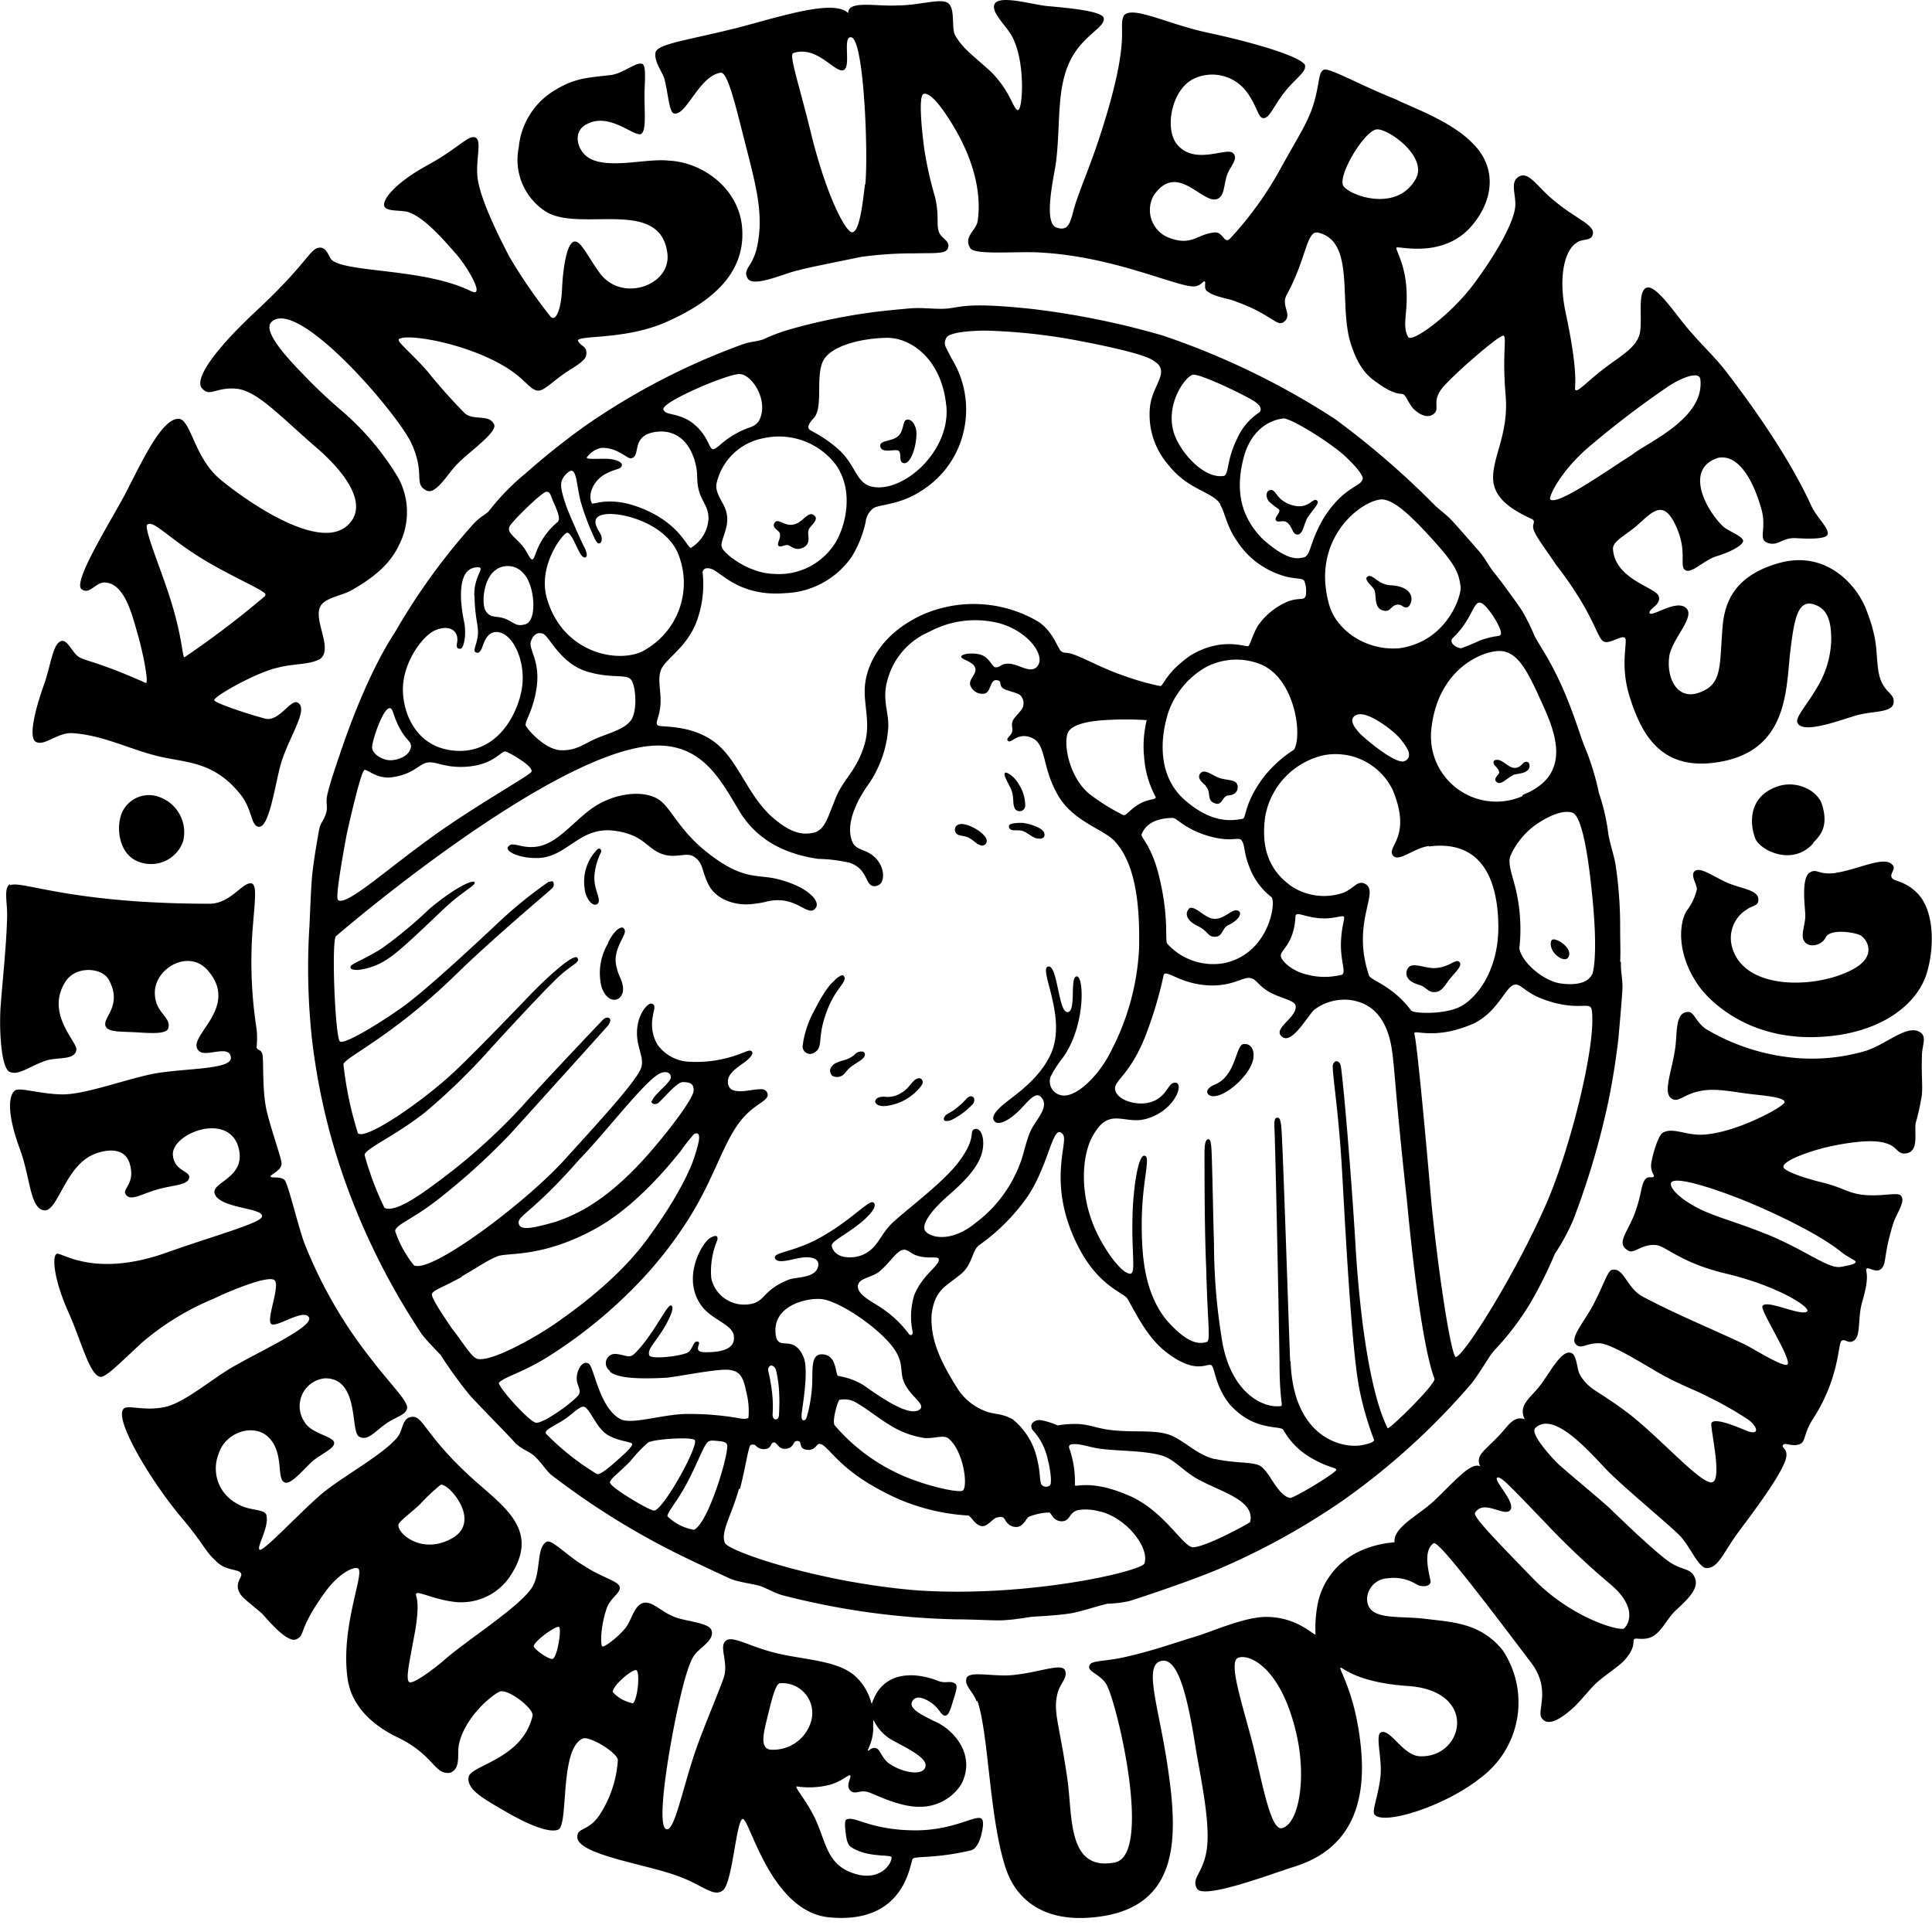<svg xmlns="http://www.w3.org/2000/svg" viewBox="0 0 220 220"><title>ke-logo-2016</title><g style="isolation:isolate"><g style="mix-blend-mode:multiply"><path d="M163.29,110.24c-1.16,0-2.57-.77-3,.07-.35.66-.1,1.45,1.32,1.84.74.2,1,.85,1.72.82.91,0,1.23-.87,1.83-1.58s1.45-1.5,1-1.87-1.16.69-2.87.72m-27.92-6.72c-.47.46-.27,1.32,1,1.92s1.1,1.25,2,1.23.76-1,1.53-1.34c1.11-.52,1.57-1.29,1.16-1.58-.66-.48-1.59,1-2.87.87-1.07-.08-2.23-1.72-2.86-1.11m1.95-14c.73.69,0,1.73,1.2,2,.71.18.71-.88,1.39-.93,1-.07,1.2-.8,1-1.28s-.91-.43-1.81-.65-1.8-1.14-2.31-.65,0,1,.57,1.48m5.35,31.3c.27-1.15-.19-2-1.08-1.89s-.81,3.59-3.23,4.6c-1.07.44-1.05,1-.61,1.25,1.29.61,4.46-2.06,4.92-4M114.95,93.95c-.17.22,0,.48.27.56s.7,0,1.12.08c.78.23,1.25.91,2,.91.28,0,.76-.07.55-.69s-2-1.1-2.52-1.11c-.33,0-1.23,0-1.45.26M114.47,88c-.32.16.33,1.09.68,1.92s.12,1.56.4,2.13a.64.64,0,0,0,1.19-.22,4.39,4.39,0,0,0-.69-2.46c-.55-1-1.41-1.47-1.59-1.38m-4.08,7.45c.65.36.71.61,1.28.82a.53.53,0,0,0,.68-.65c-.16-.71-1.83-1.75-2.83-1.78-.61,0-.89.44-.73.87.23.6.91.35,1.6.73m-2.75,31.64c-.22.26-.17.46-.08.53s.45.09.84-.09a8.24,8.24,0,0,0,2.44-1.85c.13-.21.17-.57,0-.72s-.48-.19-.86.27a8.77,8.77,0,0,1-1.09,1c-.54.44-1,.59-1.23.81m-8-1.66c0,.42.52.67,1.29.57a5.83,5.83,0,0,0,3.47-1.72c.4-.42.73-.79.65-1.07a.42.42,0,0,0-.6-.32c-.63.21-.84,1.08-1.87,1.65a2.77,2.77,0,0,1-1.9.41c-.61,0-1,.2-1,.48m-5.05-3.84a.79.79,0,0,0,.16,1,1.13,1.13,0,0,0,1.18-.1c.27-.19.5-.64,1-1s.92-.57,1.25-.87.31-.57.14-.73-.61-.07-.87.09a2.86,2.86,0,0,1-1.15.74c-1,.29-1.44.44-1.66.84m-3.29-2.45a.86.86,0,0,0,1.42.76c.9-.57.29-1.65,1.15-4.12a10.9,10.9,0,0,1,1.74-3.35c.6-.79.52-1,.36-1.21s-.71.15-1.13.61c-.24.25-.81.61-2.22,3.35a11.23,11.23,0,0,0-1.32,4M69.26,107.39a6.58,6.58,0,0,0-.76,5c.79,2.31,2.73,1.57,2.42-.12-.18-1-.49-1-.77-2.42-.31-1.61.94-3.17,1-3.69.06-.33-.16-.59-.39-.54-.45.09-1,.69-1.55,1.77M66.55,101c.1,1.39,1,2.36,1.5,1.91s-.48-1.62-.36-3.21A7.42,7.42,0,0,1,68.46,97c0-.24-.09-.46-.4-.32A5.22,5.22,0,0,0,66.55,101m-8.7-4.59c-.36.57,1.37,1.37,3.47,1.29,3.27-.12,4.67-3.58,8.56-3.11,3.31.4,3.71,1.93,5.36,2.6s2.87-.22,3.76.35c1.13.73.85,1.57,1.7,3.23s3,2.38,4.89,2.18c1.54-.16,1.53-.3,2.34-.4,3-.4,4.16,2.06,5,.77.43-.69-.85-2.34-4.44-3.23-2.31-.57-3.92.23-8.12-3.15-2.91-2.34-3.92-4.76-5.13-5.73-1.68-1.34-5.19-1-7.79.81-2.07,1.47-3.73,3.71-5.81,4.28s-3.28-.64-3.75.12M40.08,109.85c-.22.22-.19.34-.12.44s.37.16.77.16a7.37,7.37,0,0,0,3.49-1.31c1.74-1.09,6.06-5.52,7.39-6.6,1.74-1.42,2.63-1.82,2.42-2.1s-2.22.61-5.15,3.07A48.31,48.31,0,0,1,43.47,108c-1.92,1.2-3.11,1.61-3.39,1.9m52-49.59c.23-.47,1.19-1.13.67-1.59-.73-.64-1.24.74-2.34,1s-1.79-.77-2.19-.21.45.89.56,1.17c.22.53-.36,1.21-.14,1.46s.7-.13,1.06-.07.8.69,1.68.32c1.12-.46.48-1.57.7-2m12.15-11.77c-.16-.46-.53-.95-1-.82s-.28,1.3-1,1.9-2.08.41-2,1.11c.16.9,1.65.26,2.08.52s-.07,1.31.62,1.41c1,.13,1.73-3.13,1.3-4.12m44.71,10.29c.48-.84,1.35-1.57,1.06-1.88-.49-.52-.91,1.07-2.87.49s-1.77-2-2.61-1.68c-.27.1-.5.66,0,1.29a11.46,11.46,0,0,0,1.09.85c.33.33-.55.93-.32,1.27s.84-.11,1.29.26c.64.52.57,1.36,1.18,1.36s.69-1.15,1.16-2m10.09,10c.68-.13.67.38,1.21.29s1.37-2.34-1.91-2.52c-1.42-.08-2-1.33-2.56-1s.52,1.08.73,1.5c.29.58-.06,2,.9,2.34s.94-.47,1.61-.6m13.26,19.38c.39-.16,1.2-.14,1.6-.47a.67.67,0,0,0,.24-.9c-.1-.18-.44-.19-.63,0s-.39.47-.82.54c-.87.15-1.51-1.07-2.34-.89-.34.08-.24.44-.11.59s.5.5.52.81-.77.69-.28,1.11,1.11-.43,1.83-.74m6.4,20.54c.32-1-1.49-2.1-1.91-1.84-.23.14-.28.91.26,1.54s1.42,1,1.65.3m2.61,2.14c-.4.81-1.56,1.27-3.54,1s-4.47-2.43-4.72-4a19.7,19.7,0,0,0-.24-5.95c-.37-2-1.17-3.6-.77-4.59a8.71,8.71,0,0,1,3-3.62c1.94-1.28,3.15-1.52,4-1.31,1.21.32,1.94,5.49,2.38,10.21s.24,7.43-.08,8.24m-7.94-20.31A7.44,7.44,0,0,1,163,82.92c.77-6.74,5.75-8.79,7.76-8.79s3.13,2.29,4.34,4.84c1.29,3,4.8,9-1.72,11.55m-2.46-18.37c-.12.44-.29.07-2.38.77a21,21,0,0,1-2.14.89c-.56,0-1.43-.61-1-1.13,2.42-2.3,2.34-4.44,3.31-4,.8.4,2.33,2.94,2.19,3.43m-11.47,1.7c-3.8.36-7.24-2-8.07-4.93-2.1-7.35,3.39-11.71,5.81-12,1.42-.17,3.59,1.93,6,4.6,2.66,2.91,2.95,3.84,3.15,5.33.13,1-1.53,6.22-6.93,7m-4.29-19.1c-.29.69-2.17.89-4.27,4.12-1.94,3.23-1.45,4.64-2.62,4.68-1.51.4-3.51-1.33-4.4-2.1-2.26-2.3-3.39-5.25-2.06-9.77.89-2.66,2.69-3.8,4.47-4,1.29.24,5.58,3,7,4.36,1.66,1.57,2.14,2.42,1.9,2.66M143.34,47a7,7,0,0,0-2.49,3c-1.25,2.54-.88,4.1-1.53,4.2-2.26.32-4.84-2.66-5.57-4.68-1.21-3.35,1.24-6.75,2.14-6.86,1.08,0,6.26,2.53,7.05,3.11.6.44.82.86.4,1.25m-4.39,10.46c.53.85.71,2.38,1.82,4a9.56,9.56,0,0,0,5.09,4c1.45.52,2.35.27,2.66.65a3.27,3.27,0,0,1,.16,1.74c-.24.57-.61.12-2,.61a7.89,7.89,0,0,0-3.39,2.7c-.64,1-.89,2.18-1.13,2.38s-2.95-1.13-6.62,1.09c-2.91,2.06-3,3.43-3.43,3.47a28.91,28.91,0,0,1-4.24-1.21c-2.18-.73-4.32-1.93-5.61-2.38-.93-.32-1-.08-1.41-.36s-.85-2.18-2.6-3.37a14.49,14.49,0,0,0-13.14-.83c-4.51,2.05-6.14,5.25-6.54,7.51-.44,2.44.68,4.57-.13,7.31-.88,2.95-2.36,3.88-3.22,5.94-1,2.42-1.28,3.86-2.7,4.12-1.13.2-2.34.08-4.36-1.61-3-2.48-4.08-6.74-6.82-8.76s-6-1.63-6.41-1.87.14-.84.27-2.25-.32-2.83,0-3.88C75.54,75.13,78,74,79.24,71A12.18,12.18,0,0,0,80,65.12c.16-.53.68-.47,1.13-.29,1,.4,3.19,3.15,8.32,2.71A9.62,9.62,0,0,0,97,63.38a12.8,12.8,0,0,0,1.57-3.92,2.27,2.27,0,0,1,.93-1.62c.69-.4,3.11-.38,5.49-2A10.76,10.76,0,0,0,109.76,49a11,11,0,0,0-1.37-8.12c-.71-1.43-1-1.6-.65-2.38s3.62-.86,4.6-.85a65.67,65.67,0,0,1,10.17,1.09c3,.57,7.91,1.57,8.91,2.38,1.91,1.21-.19,2.66-.47,5.21A8.7,8.7,0,0,0,133.1,53c2.18,2.79,5,3,5.85,4.4M107.75,46.1c.57,5.05-4.56,9.81-8.16,9.37-2.1-.26-2-2.3-4-4.2a14.52,14.52,0,0,0-3-2.1c-.43-.25-1-.4.08-1.57s.21-4.53,1-6.38,4.44-2.7,7.27-2.75,6.26,2.46,6.8,7.63M95.19,52.93c2.3,3.34.81,7.53-.09,8.91a7.56,7.56,0,0,1-7,3.51c-2.83-.08-5.57-2.22-5.89-3s1-2.26.48-4.12c-.26-1-1.29-2-1.1-3.15a6.73,6.73,0,0,1,5.3-5.17,8.13,8.13,0,0,1,8.28,3m-8.86-4.85c-.52.69-1.09.48-2.66,1.41-1.45.77-2.26,2-2.62,1.61s-.48-1.26-1.57-2.38c-1.86-1.9-3.75-1.25-3.92-2.1s7.43-4.08,8.68-4c1.45,0,3.51,3.27,2.1,5.49m-7.21,4.4c.47,1.57.12,2.08.48,3.39s1.09,1.78,1.09,3.19a4.16,4.16,0,0,1-2,3.31c-.3.16-1.1-2.3-4.5-4-4.44-2.22-6.65-.81-6.78-1.07-.52-1,.19-2.65,1.62-3.38,1.23-.63,1.74-.45,1.8-1,0-.32-.78-.71-2-.69-1,0-2.1.08-2-.16A2.78,2.78,0,0,1,68.46,51c1.84-.08,3,1.3,3.42,1.19,1-.24.2-1.86,1.71-2.7,1-.48,4.28-1.13,5.53,3M66.07,56.92A27.13,27.13,0,0,0,67.57,61c.36.81.5.92.72.86s.32-.48.15-.92S67,59,68.62,58.62c1.78-.48,7.31.89,8.68,4.64a8.79,8.79,0,0,1-3.71,10.66c-2.58,1.74-9.37.81-11.3-5.73-1.12-3.8,1.86-7.5,2.28-7.53s.94,1.31,1.38,2.16c.23.44.5.77.75.63s.07-.71-.21-1.24c-.13-.19-1.73-3.74-2.07-4.76-.45-1.37-.68-2.22-.4-2.83a2.16,2.16,0,0,1,.72-.87c.93-.73.9,1.48,1.34,3.17m-3,.36c.36.88.81,1.81.41,2.16-2.46,2.1-2.5,4.26-2.87,4.26s-.52-1-1.54-2S57.85,60.49,58,60s3.74-4,4.2-4,.44.25.85,1.25m-6.53,7.59a2.35,2.35,0,0,1,3.11.48c1.25,1.26,1.61,5.37.18,5.77-1.11.31-1.23-.23-2.34-.65-1-.36-1.62,0-2.16-.87s-.23-3.84,1.22-4.72m-2.5,3c.07,2.54.37,3,.4,4.12,0,1.25-.65,2.09-.28,2.3s.57-.12.73-.48.47-1.77,1.57-1.82c1.9-.08,3.43,3.27,3,6.28s-2.89,7.93-8.14,7.18c-4.25-.61-5.57-4.73-5.42-7.32.17-2.92,2.26-5.69,3.59-6.3,1.57-.71,2.66-.1,2.6,1.13,0,.27-.3,1,.36.93.36,0,.72-1.61.4-3.11s-1-5.85,1.29-6.14c1.45-.18-.19.73-.12,3.23m-7.2,17c0,1.25-1.58,1.75-2.44,1.72s-2-.72-2-1.48,1.21-4.32,1.94-4.44c.48-.08.36.65,1.13,2.14s1.35,1.61,1.33,2.06m-5.29,2.79c.52.08,1.41,1,3,.89,2.62-.32,3.22-1.55,4.21-1.7s1.9.6,4.22.49c3.35-.16,4.16-1.9,4.68-1.74S61,87.4,60.47,87.94s-5.14,3.15-9.52,6.13c-6.18,4.2-11.51,9.29-12.47,8.4-.34-.32.79-6.32,1-7.47.32-1.47,1.64-7.23,2-7.27M60.47,73c.31-.89.88-1,1.33-.85.73.2,1.94,3.43,5.17,4.36,2.75.79,4.32.2,4.89.89s.73,3.59,0,4.6-2.21,1.38-3.75,2-2.4,1.5-4.24,1.43S60,83,59.86,82.6s1-1.92,1.29-4.68-1-4.08-.69-4.89m9,83.17c.73.61,2.54.89,6.3.69,1.14-.05,6-1.1,7.35-.89,1,.15,1.49.58,1.85,2.42a8.79,8.79,0,0,1,.27,3c-.06.17-.62.15-.78.13a32.27,32.27,0,0,0-6.19-.54c-2.62,0-6,1.16-7.46.66-2.56-1.18-3.12-6-3.77-6.39s-1.21.52-1.33,1.33c-.16,1,.44,1.45.28,2.06S61.83,162.21,61,162s-4.12-3.88-4.2-4.52c.48-.65,2.83-1.21,5.73-3.07a54.16,54.16,0,0,0,9.14-7.27,46.55,46.55,0,0,0,6.78-8.4c3.29-5.23,4.07-9.53,6.7-12,1-.94,1.86-1.28,2.18-1.78.24-.32,0-1-.77-.93-1.13,0-3.74.91-3.67-.91,0-1,1.43-1.79,2-2.24s.9-.86.74-1.12-.56-.07-1.11.15a14.06,14.06,0,0,1-5.85,1,4.71,4.71,0,0,1-3.79-1.94,4.56,4.56,0,0,1-.52-3.35c0-.34.44-1.25-.16-1.33-.44-.12-1.57,1.16-1.66,3.07s.85,3,.48,4.2c-.44,1.45-5,6.39-8.88,10.66-4.36,4.76-15,12.8-17,11.87A12.62,12.62,0,0,1,45,140.2c0-.74,1.88-1.28,4.84-3.59a75.89,75.89,0,0,0,8.29-7.51c2.26-2.5,11.07-12.25,11.14-12.36s.36-.57.16-.76-.52-.13-.84.21-6,6.29-9.33,10a68.29,68.29,0,0,1-9.53,8.48c-1.37,1-4.67,3.52-5.95,2.87a35.13,35.13,0,0,1-2.26-6c0-.73,3.19-2,6.84-4.84a71.59,71.59,0,0,0,7.15-6.9c1.22-1.37,6-6.54,7.43-7.91,2-2.1,3.27-2.26,2.79-2.83s-4.06,2.86-5.49,4.36-6.09,6.34-8.4,8.52c-3.67,3.47-10.18,7.92-11.08,7.11a40.84,40.84,0,0,1-1.65-7.83c0-.77,5.37-3,12.81-10.25,4.08-4,10.58-9.45,10.9-9.77a.61.61,0,0,0,.16-.79c-.08-.12-.32,0-.5,0a49.57,49.57,0,0,0-6,4.9c-1.21,1.12-7.83,7.39-10.82,9.49-2.68,1.88-6.38,4.12-6.94,3.8s-1-11.55-.46-12c5.85-5,26.42-21.52,36.52-21.7,5.44-.1,7.49,4.34,9.48,7.57,2.26,3.67,5.89,4.88,8.88,5.33a18.06,18.06,0,0,1,3.57.43c2.37.78,1.68,3,3.13,2.64,1-.22,1-2.17-.29-3.31-1-.92-2.08-.68-2.51-1.75-.78-1.95.5-4.52,1.63-6.18a12.91,12.91,0,0,0,2.48-6.83c.07-1.77-.76-3.2-.06-5.48a8.27,8.27,0,0,1,4.72-5.37,11,11,0,0,1,7.41-1.11c3.49.67,5.8,3.58,5,4.89-.66,1.15-2.16-.07-3.23-.15s-1.06.48-1.66.4c-.29,0-.65-1-1.45-1.35s-2.29-.24-2.41.11,1.24.52,1.55,1.24-.68,1.26-.55,2a1.45,1.45,0,0,0,1.65,1c.71-.16.63-1.58,1.32-1.53s.31.4.65.82,1.86.55,2.18,1a1.29,1.29,0,0,1,.21,1.23c-.11.45-1,1.13-1.18,1.64s.08.81-.06,1.24-.77.72-.44,1,1-.85,2.32-.49c2.18.57,1.33,3.15,3.35,6.66,1.78,3.1,5.43,3.93,6.58,5.37,2.38,2.7,2.75,7.55,2.66,12.07a28.21,28.21,0,0,1-3.18,11.67c-1.24,2.55-3.67,5.13-5.41,5.09a1.61,1.61,0,0,1-1.49-2.14,12.42,12.42,0,0,1,1.41-2.18c2.6-3.67,2.41-9.27,1.57-9.25s0,4.08-1.06,4.07-1.1-5.46-2.21-5.18,2.22,5.83.3,10c-1.29,2.76-3.85,4.47-5.13,5.49s-1.66,1.7-1.25,2.14,1.45,0,2.54-1,2-2.46,2.7-1.82c1.12,1.06-.52,2.61-1.09,3.79s-.86,2.86-1.21,3.71a15,15,0,0,1-5.09,6.86c-2.34,1.94-4.63,1.92-5.63,1.07-.71-.61.25-2.22,2.6-4.26s3.47-3.51,3.79-5c.33-1.61-.27-2.75-.92-2.46s.32.88-1.74,3.67c-1.82,2.46-6.38,5.77-7.71,7.11s-1.5,2.64-3.13,3.46c-1,.5-3.22.65-3.65-.88-.16-.57,1.21-1.09,3.07-2.54,1.08-.84,2.18-2,1.7-2.46s-2.42,1.94-6.14,4c-3,1.68-5.45,1.63-5.09,2.36s2.3-.1,3.43-.14,1.57.37,1.49.93c-.2,1.49-2.55,1.29-3.35,1.61-3.23,1.29-2.58,2.64-4.72,2.83a3.83,3.83,0,0,1-4.12-3,9.22,9.22,0,0,1,.69-4.32c.13-.59-.24-.61-.89-.2-1,.73-3.19,4.68-.85,7.75,1.22,1.59,3.63,2.1,3.63,3.47.16,1.7-2.3,1.74-3.23,1.74-1.66,0-.32-1.08-.89-1.21s-.52,1-1.25,1.3c-1,.4-4.16.76-4.28.23s.14-.82,1.13-2.22,1.94-3.35,1.33-3.43c-.44-.06-1.93,3.26-4,5.37-.73.77-1,.28-2.22.16a1.05,1.05,0,0,0-.73,1.9m4.74-30.77c-.05.42.44.53.79.29.91-.84,2.1-2.35,2.79-2.38.85,0,1.28.2,1.23,1-.06,1.06-4,6.11-6.52,8.69-3.44,3.55-6.3,5.25-9.2,6.22-2.83.81-4.05,1-4.2.16S60.67,138.07,66,132c3.19-3.29,7.68-9.28,9.3-9.83.65-.22,1.11,0,1.08.56s-2.05,2-2.13,2.68M52.58,145.34c2-1.13,2.77-1.74,4-2.26s5,.24,11.2-3.15c5-2.75,9-8,9.69-8.8a20.26,20.26,0,0,1,1.57-2c1-.44.48,1.21,0,2.71s-2,4.68-5.09,8.92c-3.39,4.82-8.85,8.66-10.78,10s-6.88,4.2-8.65,4c-.73,0-1.53-1.53-3.07-3.5-1.17-1.73-2.36-3.5-2.26-3.92s1.36-.8,3.39-1.94m12.08,15.95c.69-.5,1.29-1.13,1.74-1.17.65-.06,1.39,2.2,2.58,3.07s2.92.89,3,1.17-.86,1.13-1.55,1.74-2,1.8-2.44,1.7a29.24,29.24,0,0,1-5.81-4.6c-.29-.48,1.17-.93,2.48-1.9m4.79,7.51c0-.51,1-1.09,2.34-2.5a17.32,17.32,0,0,1,2-2.1c.67-.42,5.16-.69,5.34-.26.34.83-3.57,7.85-4.62,8-.48.08-5-2.66-5-3.11M76,172.67c0-.52,1.17-1.74,2.34-4s1.77-4,2.23-4.44c.3-.27.65-.18,1.21-.14.78.06.91.22,1,.38.36.6-2.07,9-3.77,9.73a5.72,5.72,0,0,1-3-1.53m8.25-3.11c.63-2.44.94-4.68,1.19-5a.63.63,0,0,1,.55,0,1.32,1.32,0,0,0,.93.46c.86,0,.81-.54,1-.69a.31.31,0,0,1,.4,0c.21.15.45.66,1,.65.93,0,1-.66,1.2-.82a.47.47,0,0,1,.52,0c.19.14,0,.79.71.91,1.09.2,1.19-.66,1.53-.65,1,0,1.89,2.65,7.23,5.41a23.41,23.41,0,0,0,9.68,2.74c.39,0,.78,1.15,1.66,1.22.69,0,1.17-.93,1.73-1,.15-.05.55-.13.73.09s.44.95,1.33,1,1.17-1,1.53-1.17a6.67,6.67,0,0,1,2.32-.48c.27.16.42.91,1.31,1,1.13.06.85-1.09,2.06-1.29a5.7,5.7,0,0,1,2.3.16c2.88.59,5.76,4,5.15,5.93-.32.89-13.24,3.92-25.88,3.07-11-.89-21.24-4.36-21.88-5.37-.57-1.25.77-3.19,1.59-6.22m51.62,6.67c-1.18-.19-3.31-4.28-7.37-5.94-4.26-1.82-6-.81-6-1.13a11.51,11.51,0,0,0-.66-4.26.3.3,0,0,1,.24-.38c1-.16,2.28.42,3.48.52,1.95.26,5.13.18,7,.81,1.41.47,2.53,2,4.33,2.84,2.6,1.36,6.11,2.29,5.57,4.67-.23.23-5.47,3.07-6.65,2.87m-38-29.84c.11-.82,1.66-.87,2.5-1.61s1.15-1.23,1.78-1.86c1.13-1.13,1.35-.27,2.34.08,1.37.48,2.58,0,2.58.48,0,.76-1.9,1.77-2.81,4.07a8.31,8.31,0,0,0-.18,4.13c.06.44-.26.52-.47.21a12.37,12.37,0,0,0-2.54-2.52c-1.41-1.08-3.38-1.78-3.22-3m-2.06,13.08a2.64,2.64,0,0,1,2,.4c1,.57,2.58,1.82,3.55,2.38a10.22,10.22,0,0,0,4.1,1.57c1.21.08,2.2-.42,2.76.08,1.7,1.45,2.19,5.38,1.61,5.89-.4.36-4.8-.61-7.83-2.14a21.52,21.52,0,0,1-6.78-5.29c-.32-.47.36-2.79.57-2.91m-7.31-7.91c0-2.83,3.51-3.67,5.17-3.55s5.4,2.41,7.59,4.76,1.21,3.31,1.94,4.84,2.2,2.22,1.84,2.87c-.89,1-3.47-.48-6.45-2.62a7.94,7.94,0,0,0-2.95-1.09c-.32-.12-.13-2.13-1.49-2.42-1.9-.4-1.28,2.06-1.52,4.08a16.49,16.49,0,0,1-.53,2.91c-.1.33-.2.5-.41.48s-.24-.32-.2-.77c.07-.76.85-5,.2-6.46-1.27-2.86-3.15-.2-3.19-3m-.4,6.94a21.55,21.55,0,0,0-.42-2.34.52.52,0,0,1,.3-.61c.17,0,.48.11.6.57a14.86,14.86,0,0,1,.33,2.26,22.16,22.16,0,0,1,0,2.64c0,.64-.27.67-.41.67s-.36-.23-.32-.59a13.69,13.69,0,0,0-.08-2.6m50.48,7.72c-1.92-.42-3.29-1.9-4.86-2.63s-3.87-.44-6.22-.61-3-.7-4.6-.77a12.41,12.41,0,0,0-2.27.16,8.4,8.4,0,0,0-2-.61c-.73,0-1.21.48-.89,1.09a7.17,7.17,0,0,1,1.78,3.43c.37,1.42.44,2.79.24,2.91a.68.68,0,0,1-.89,0c-.32-.24-.16-1.29-.52-2.75a8.05,8.05,0,0,0-2.83-4.76c-1.25-.69-2-.53-3-.89a6.5,6.5,0,0,1-3.24-2.54c-1.94-3.07-3.15-5.57-3-8.48.35-2.93,1.74-3.27,3.4-4.68,1.25-1.06,1.23-2.68,2-3.23a22.71,22.71,0,0,0,5.49-5.49c2.58-3.79,2.91-8.64,4.08-7.11.66.86-1.86,5.49,1.61,12.52,2.36,4.78,5.3,5.44,5.73,6.18,1,1.74,2.25,4.37,4.32,6,3.31,2.62,4.68,1.37,5.17,1.53s.39,2.34,2.18,4.52c2.83,3.15,5.85,2.29,6.1,2.91a8.35,8.35,0,0,0,3,3.07c2.18,1.29,3,1.13,3,1.45s-5,3.35-5.29,3.19c-1.53-.36-2.38-3.33-3.59-3.75-1-.36-2.69-.2-4.9-.68m8.53-11.11c-.24-6.3-.83-24.83-1-26.63-.09-.92-.2-1.14-.48-1.13s-.34.36-.31,1.13c.12,2.41.5,21.14.58,26.71,0,4.28.44,5,.16,5-1.9.28-5.49-1.33-6.62-7a67.7,67.7,0,0,1-1-11.43c-.11-3.77-.18-8.17-.27-10.45-.06-1.37-.2-1.5-.37-1.5s-.44.12-.44,1.47c0,2.61,0,9,.19,13.15.16,6.78.57,8.4,0,8.48-1.13.32-2.42-.16-4.51-2.5-2.42-3-2.83-6.9-2.83-10.9,0-5.09,1.13-7.83.28-7.83-.69,0-1.25,3.67-1.33,6.86-.12,4.44.44,6.66-.32,6.58s-2.2-1.73-3.45-4.08c-2.42-4.54-2-9.31-.83-11.47,1.92-3.63,3.59-1.34,6.22-2.1,3.19-.93,4.28-4,3.29-4.1s-.91,1.92-3.33,2.32c-1.23.21-3.19-.29-3.53-1.41s1.49-1.5,3.33-6a45.7,45.7,0,0,0,2.18-7.23c.42-.56,2,1.2,5.49,1.25,2.5,0,3.55-1,4.36-.85s.85.93,2.46,1.74c1.29.65,2.62.81,2.71,1.45.16,1.25-2.42,2.46-1.7,3.35,1.08,1.33,2.91-2,3.79-2.91a5.72,5.72,0,0,1,4.12-1.13c2.91.4,4,2.57,4.5,4.42.57,2.28.41,4.3,1.95,18.35,1.66,17.44,3.07,20,3.15,20.39,0,.73-5,5.63-5.33,5.61-.89-1.7-2.75-6.86-3.63-20.19-.4-7.14-1.35-18.62-1.7-21-.07-.44-.32-.61-.51-.61s-.44.24-.42.66c.06,1.62.62,4.89,1,10.82.31,5,1.05,20.65,2,25.68a36.21,36.21,0,0,0,1.72,6c-.08.15-.22.34-1.45.57-2.15.39-7.79-.81-8.07-9.61M152.76,111a7.79,7.79,0,0,1-3.84,0c-1.83-.4-3.15-1.66-3.07-2.26s1.5-1.39,1.66-4.28c0-.77.74-.12,2.54.08s2.92-.43,3-.12-.32,1.17-.36,3.11c0,2.26.69,3.35,0,3.51M132.94,81.41A9.61,9.61,0,0,1,137.26,76a7.45,7.45,0,0,1,6.38-.32c3.84,1.68,4.69,8.08,3.71,9.69a13.87,13.87,0,0,0-3.51,3.19c-2.22,3-1.9,4.6-2.34,4.68-1.33.24-3.5.52-6.54-2.1s-2.91-6.76-2-9.75m.65,11.77c.4,0,1.29,1.21,3.88,2s3.51.12,3.84.48c.48.54.24,1.33.93,3.07a7.78,7.78,0,0,0,2.5,3.43c.61.4-.16,6.5-5.45,7.55a7.05,7.05,0,0,1-6.38-2.22c-.32-.32.24-2.79-.93-7.63-.88-3.66-2.16-4.49-2-4.84.57-1.45,2.1-1.86,3.63-1.86M130.27,86a11.17,11.17,0,0,0,1.29,4.68c.27.44-.69.2-1.86.89s-1.49,1.45-1.86,1.21a23.6,23.6,0,0,1-3.8-2.38c-2.42-2-3.07-6.16-2.32-7.17.59-.79,2.36-1.13,4.1-1.23a38.18,38.18,0,0,1,4.76,0,12.7,12.7,0,0,0-.32,4m29.73.65c-1,.56-4.87-2.8-5.2-3.19s-1.47-1.6-.27-2.07,4.15,1.79,4.91,2.72,1.55,2,.55,2.55m2.73,9.73c5.57-.73,7.87,3.11,7.91,9.16,0,5.25-2.71,8.4-4.6,9.2s-5.09.65-5.33.32c-2.18-2.9-4.59-3.4-4.8-4-2.06-6.06,1.29-9.53-.44-10.42-.87-.45-1.2.46-2.46,1a6.76,6.76,0,0,1-5.93-.73c-2.83-2-3.41-4.79-3-7.87a8.71,8.71,0,0,1,6.78-7.07A7.22,7.22,0,0,1,158.61,90c2.21,5.39-.77,6.38,0,7.41.64.84,2.36-.85,4.1-1.07M163,137c-.9-10.42-1.7-18.45-1.94-19.26-.2-.66,2.22.85,6.88-1.25,2.75-1.45,3.47-4.13,4.52-4.36.73-.16,1.13.89,3.39,1.7,4,1.42,5.25.08,5.41,1.21.54,3.81-2.43,15.76-5.22,22.12-3.47,7.91-9.18,17-10.23,17.36-.5.3-2-9.29-2.81-17.52m21.49-27.49c.06-1.17,0-2,0-3.87a47.37,47.37,0,0,0-.53-7.23c-.26-1.44-.71-2.41-.89-4a23.75,23.75,0,0,0-1-4.12,29.8,29.8,0,0,0-1.54-5.07c-.76-1.76-1.72-5.69-4.2-10.1-.6-1.06-1.16-1.91-1.56-2.64a25.54,25.54,0,0,0-1.41-2.87c-.64-1-2.77-3.88-3.25-4.44s-1.06-1.69-1.67-2.38-2.77-3.19-3.33-3.74-1-.85-1.66-1.45A95.31,95.31,0,0,0,152,47.7a87.14,87.14,0,0,0-19.65-9.51,93,93,0,0,0-14.74-3c-7-.75-8-.28-9.52-.08-1.33.17-2.87-.12-4.36,0s-3,.28-4,.4a66.76,66.76,0,0,0-9.8,2,20.42,20.42,0,0,0-3,1.13c-.95.32-1.28.19-2.48.61A77.79,77.79,0,0,0,66.6,48.52a83.71,83.71,0,0,0-6.78,5.41,26.81,26.81,0,0,0-4.14,4.25c-.45.48-.94.61-1.73,1.44a72.26,72.26,0,0,0-8.87,12.2c-.32.58-3,4.22-6.19,13.51-1,2.92-1.28,3.8-1.58,5s.1,1.47-.22,2.39-.6.9-.78,1.91-.47,2.65-.67,4.23-.24,3-.4,6.54a75.8,75.8,0,0,0,.24,12.52A73.69,73.69,0,0,0,39.11,134,79.57,79.57,0,0,0,48,151.88c.4.59,1.67,1.86,2.18,2.42a48,48,0,0,0,3.27,4.52c.92,1.05,4.63,4.8,5,5.25.85,1,1.78,1.12,2.5,1.82s1.28,1.58,1.75,2a87,87,0,0,0,15.45,9.53c1,.48,4.21,2,5.09,2.38s2.82.6,3.47.85,1.7.83,2.38,1a86.26,86.26,0,0,0,19.86,2.75c2.1,0,4.27.16,5.34.1,1.37-.08,2.65-.32,3.11-.38s2.93-.13,4.72-.44c1-.18,3.07-.87,4-1.06a13,13,0,0,0,2.49-.31c.47-.13,6.18-2,9.76-3.47a80.89,80.89,0,0,0,14.45-7.91,80.06,80.06,0,0,0,14.75-13.4c.91-1.14,2-3.11,2.58-3.75a31.31,31.31,0,0,0,4-5.21,47.79,47.79,0,0,0,2.91-5.81,23.24,23.24,0,0,0,2.1-3.88,90.17,90.17,0,0,0,4-13.52c.64-3.08,1.06-6.33,1.16-7.42.13-1.49.34-3.84.42-5.14s-.22-2.1-.16-3.27" transform="translate(0 0)"/></g><g style="mix-blend-mode:multiply"><path d="M209.09,99.4c-2.1.28-2.13-.56-3-.05-1.08.67-.48,4.23-.52,5.07-.06,1.29-.85,2.69.45,3.18a1.7,1.7,0,0,0,1.9-.89c.52-1,3.43-.54,4-.16.77.53,1.7,2.27-.67,3.68-3.91,2.32-12.54,2.77-14-2.33a3.81,3.81,0,0,1,1.67-4.34c.57-.46,1.46-.35,1.29-1.3s-2.08-1.1-3.56-1.76-3-1.78-3.62-1.34.18,1.46.2,2.09a6.4,6.4,0,0,1-1.2,2.51c-.83,1.43-1.14,4.87,1.39,8.48,1.13,1.61,5.51,6.21,13.67,5.84,7-.31,11-3.62,12.19-6.89,1-2.84,1.14-7.52-1.06-9.59-1.48-1.4-2.6-1.18-2.82-1.7s.65-1,0-1.51c-1-.9-4,.68-6.38,1M206.45,96c.6-.69,1.91-1.68,1-4.46-.52-1.52-2.84-2.72-5-2-3.49,1.17-3.18,4.42-2.57,5.95.52,1.31,4.23,3.24,6.62.51M141,188.77c1.38-.5,5,1.31,6.67,8.87,1.09,4.92.24,10-1.67,10.53-1.32.38-2.26-5.24-3.34-9.52s-2.88-9.44-1.66-9.88m26.94-16.46c.94-1.62,3.17.33,3.95-.27.94-.72-1.79-3.39-1.43-3.75s1.66,1.12,5.74,5.35a86.56,86.56,0,0,0,7,6.61c3.47,2.83,2.15,4.82,1.74,5.18s-6-1.13-10.4-5.71c-3.69-3.8-6.82-7-6.58-7.41m33.14-31.79c-3.07-1.27-5.63-1.9-7.57-2.86-2.71-1.35-3.83-2.9-3-3.16,1.32-.43,7,1.7,9.35,2.73,5.9,2.57,8.62,4.39,9.74,5.3.88.71,1.76,1,1.69,1.18s-.23.29-1.68.55-3.81-1.81-8.51-3.75M111.3,193.67c1.31,3.94,1.33,13.2,3.2,19,1.14,3.52,4.31,6.53,10.91,5.55,9.08-1.35,8.69-9.41,7.56-17-1-6.84-2.8-11.56-.77-12.08s3.09,4.43,4,10.18c.54,3.21,1.58,8,1.25,11s-1.9,3.51-1.13,4.76,8.78-1.81,10.83-2.44c3.27-1,8.66-3.56,7.86-13.21-.53-6.34-2.56-9.34-2.38-9.52s1.59,1.66,7.71,2.08c8.07.55,6.36,8.18,1.37,8-1.94-.06-3.34-3.11-4.43-2.74-.73.25.13,3-.08,5-.24,2.26-1,3.93-.69,4.36.93,1.29,8-.89,12.08-4.16a10.7,10.7,0,0,0,2.52-14.54c-2.55-3.16-5.82-3.19-8.8-3.57-3.16-.4-6.61.28-6.64-2.29a2.45,2.45,0,0,1,2.37-2.33,4.91,4.91,0,0,1,3.17.64c.76.46,1.66.27,1.69-.21s-1.06-3.45.35-4.42c.47-.33,4.83,5.3,11.09,13.59,2.29,3,.68,5.42,1.18,6.26s1.59.67,3.4-.91c1-.85,2.16-2.42,3-3.15s2.45-1.83,2.92-2.32c1.57-1.65,1-2.38,1.26-2.56s1.42.3,2.43-.53,1.32-1.87,2.45-2.88c1.49-1.38,2.5-2.47,2-3.61s-1.49-.73-3.08-1.9c-1.91-1.41-5.5-4.92-6.78-6.14-1.1-1-4.19-3.55-5.6-4.8-.39-.35-3.41-3.49-2.69-4.17,2.25-2.16,6.73,3.41,8.51,5.15,2.2,2.15,7.05,6.14,8,7.17,1.13,1.19,2.08,3.63,3,3.63,1.37,0,1.93-1.86,3.72-4.24,2.25-3,4.48-6.08,5.18-7.84.6-1.51-.46-1.59-.21-1.93s.91.19,1.79-.06.46-1.11,1.61-2.89c3.09-4.76,2.84-8.64,3.27-8.92s.72.38,1.37,0c.89-.55.41-2.48,1-4.5.86-2.89.38-3.34.44-3.62.11-.48,1.09.52,1.72-.09s.19-1.35,1.34-5.1c.37-1.2,1.51-2.61.86-3.25-.42-.42-2.59.27-4.79-.14-1.5-.28-1.78-.75-4.33-1.38s-4.08-1.33-4.21-1.64c-.32-.75,3.22-2,5.6-2.48,4-.81,5.59-.54,6.48-.14s.95,1.12,1.83,1c1.57-.16.94-2.41,1.14-3.48a26.77,26.77,0,0,0,.7-3.21c.09-1.1-.06-2.29,0-4.4,0-1.17.59-2.16-.16-2.68-1.46-1-3.74,1.25-6.16,2.07a21.64,21.64,0,0,1-8.57.78,24.07,24.07,0,0,1-9.61-3.19c-1.2-.75-1.42-2-2.1-2-1.54,0-1.23,2.36-1.5,4.19-.37,2.56-1.42,5-.42,5.66.82.55,1.32-.48,3.35-.86,1.82-.35,3.85.17,6,.4s3.46.42,3.54.87-5.59,3.59-9.44,3.72c-1.85.06-3.32-.87-4.44-.22-.6.35-1.34,3.16-1.33,3.74,0,.77.37,1.06.32,1.2-.11.35-.74-.21-1.13.59s-.23,1.3-1,3.52c-.88,2.4-2.27,3.53-.76,4.39.66.38,1.61-.89,3.27-.63,1,.16,2.86,2.05,7.76,3.21,6.08,1.44,9.86,3.94,9.29,4.34-.74.55-4.66-1.45-5.07-.62-.25.51,3.15,5.7,2.89,6.59-.18.63-4-1.8-4.95-2.25-3.93-1.85-7.86-3.44-11.64-5.46-1.8-1-2.06-3.35-3.47-3-.47.13-1,1.92-2.11,4-1,1.87-2.63,3.71-2,4.42s1.12-.1,2.67-.07c1,0,3.14,1.2,6.17,3s4.49,2.15,6.47,3.2a39.3,39.3,0,0,1,4.43,2.55c.84.64,1.29,1.65.05,1.32-.49-.13-3.85-1.75-4.31-1-.23.37,1.44,7-.1,6.77s-6-5.32-9.47-7.94-4.32-2.55-5.36-4.23c-.42-.68-.32-1.8-.83-2.44-1.06-.85-2.38,1.67-3.57,3.33s-2.74,2.38-1.94,4.09c-1.33-.46-1.93.87-3.06,2-1.44,1.53-2.62,2.14-2,3.36-1.11-.51-2.92,1.73-5.26,3.93-1.84,1.72-4.66,3-4.5,4.72-5.52.48-8,3.84-8.7,6.76a14.78,14.78,0,0,0-.3,3.74c-.21.13-2.08-2-5.63-2-2.46,0-6.18,1.68-7.92,2.2-2.57.77-4.91,1.65-8.23,2.39-2.2.49-3.61.36-3.91.84-.51.82,1.23,1,1.95,2.39,1.27,2.53,5.18,19.38.85,20.15-5.4,1-4.76-5.3-5.36-9.46-.88-6.19-1.66-7.65-1.14-9.76.29-1.2,1.24-1.85.85-2.69s-3,.3-6.05.57c-2.12.19-4.87-.52-5.15.35s.76,1.5,1.14,2.64m-50.42-6.33c.19-.64,2.58-2.36,2.88-2.14s-.16,3.25-.69,3.61c-.35.23-2.29-1.16-2.2-1.47m9,5.27c0-.78,2.3-2.69,2.7-2.49s.2,3.13-.39,3.77a4.3,4.3,0,0,1-2.31-1.28m19-1a3.4,3.4,0,0,1,3.57,4.4,4.49,4.49,0,0,1-4.67,3.15c-1.27-.24-.62-2.27-.18-4.1s.84-3.31,1.28-3.45m10.06,7.67c0-.26.31-.57.52-1.65.18-.9,0-1.82.14-1.81a5.05,5.05,0,0,0,2.32,2.37c1.49.85,4.2,2.05,3.47,3.15-.54.8-2.61.37-4-.57-.75-.5-1.06-1.51-1.37-1.7-.58-.35-1,.31-1.06.21M45.36,173.67c0-.37,1.3-1.29,2.44-2.35a22.36,22.36,0,0,1,2.39-2.25c.88-.2,4.73,4.15,1.3,6.09s-6.21-.53-6.12-1.49m-44.22-73c-.77.46-.3,2-.34,3.72-.07,3.13-.5,7.06-.73,10.09-.19,2.43,0,7.07,1,7.56s2.22-.6,4.11-1.25c1.32-.46,3.33,0,3.51-1.25.13-.9-3.57-4.11-1.25-7.75,1.2-1.89,4.21-1.6,4.94-.22,1.63,3-.78,4.28-.36,5.3.29.69,1.78.58,3.46.68s3.52.25,3.69-.51c.3-1.31-1.55-1.67-1.55-4,0-2.79,3.85-5,6-2.57,3.91,4.41-2.86,7.78-.89,9.27.82.62,3.43-.83,3.55.68s-6,1.15-9.52,2c-3.25.75-7.33,2.25-9.76,2.2s-4.61-.78-5.24-.48c-.42.2-1.39,1.55.48,6.67C3.45,134,3.39,137.58,5,137.82s2.38-5.12,5.81-6.43c1.41-.54,3.38-.72,3.94,1.05.73,2.32-.83,2.89-.46,3.53.53.9,1.77,0,3.65-.53s3.42-.47,3.6-1.3-1.65-.72-1.85-2.56c-.26-2.49,6.24-5,7.44-1,1.06,3.56-3.15,4-2.68,5.36.6,1.73,5.83,1.58,5.36,2.65-.33.74-5.38,2.11-10.71,4-8.33,3-12.06,0-12.62.18s-.42,2.8,1.33,6.69c1.45,3.25,2.35,7,3.56,7.31.59.16,1.88-1.18,4.78-3.87a30.2,30.2,0,0,1,8.15-5c1.56-.77,6.43-2.83,7-2.08s-1,4.46-.42,4.94,3.65-1.78,4.29-.77S30,153.67,27,155.38c-2.52,1.33-5.83,4.29-8.15,4.82s-4.2-.24-4.73.18c-1.31,1.07,3.21,8.51,6.61,12.5,2.51,3,2.62,3.75,3.75,4.76,1.25,1.43,3,.9,3,1.69,0,.39-.91,1.15,0,2.34.45.57,1.95,1.66,2.41,2.13s2.8,3.38,3.87,2.86.11-1,3.23-5.32c1.73-2.41,3.56-3.07,3.84-2.69.59.79-2.06,6.75-1.25,12.5.57,4,4.23,6,5.89,6.78,4,2,4,4.23,5.83,3.93,1.19-.54.75-2,.94-3.1.49-2.8,3.31-5.45,4.62-6.12.88-.45,4,1.92,3.78,2.76-1.18,5-7.14,5.59-7.29,7s1.61,2.37,4.32,3.94c2.56,1.48,4.91,2.42,5.9,2,1.21-.54.11-9.18,2.79-10.37.75-.33,3.88,1.56,4,2.43a13,13,0,0,1-2,6.14c-1.31,2.08-2.68,1.49-2.62,2.68.1,1.93,7.4,3,11.09,4.28,3.19,1.08,4.32,2.57,5.45,1.79s1.51-7.74,2.26-8.15,3.09,10.53,9.88,11.19c8.43.81,9.14-5.75,9.49-6.62.17-.42,2.33,0,6.63-1,.62-.15,1-1,1.18-1.7s.39-1.73,0-1.94c-.74-.41-3.34,1.49-8,1.35-4.84-.14-6.37-1.66-7.33-1.23-.23.1-.18.81-.09,1.52s.19,1.33.6,1.61c1.84,1.24,4.54.83,4.61,1.16.11.54-1,2.59-3.75,2-3.56-.86-3.62-3.49-4.87-6.24-1-2.17-2.4-3.65-2.18-3.82a9.6,9.6,0,0,0,3.53-.12c1.6-.36,2.43-1.34,2.58-1.11s-.56,1.14,0,1.69,1-.09,2,.18c.71.2,3.49,1.69,5.83,1.68a5.55,5.55,0,0,0,4.83-2.59c1.73-3.4-1-6.34-3.2-7.2-.88-.48-2.85-1.3-2.42-2.17.33-.68,1.12-.62,2.23.15.95.66,1.06,1.51,1.61,1.42.34-.06.56-.78.79-1.54.28-.95.64-1.83.29-2.08-.57-.41-1,0-1.87-.29a9.15,9.15,0,0,0-2.91-.67c-4.4-.15-4.65,3.76-4.78,3.15a6.31,6.31,0,0,0-1.84-3.06c-2-1.8-5.81-1.84-9-2.62s-5-2.08-5.77-1.37.42,2.5-.23,4.27c-.84,2.28-1.71,4.25-2.74,7-1.83,4.82-2.78,10.65-3.81,10.13s.19-8.24,1.19-13c.84-3.95,1.46-6,2.08-6.84s2.31-1.68,1.92-2.79c-.32-.9-3-1-4.3-1.55-1.49-.6-2.5-1.85-3.51-1.55s-1.3,2-2,2.86c-1,1.19-2.41,2.19-2.62,2.08s-.25-2.1.48-4.29c.42-1.25,1.55-1.73,1.51-2.43s-2.12-1.15-4-2.42c-1.91-1.09-3.72-3.08-4.32-2.78-1.25.62-.59,3.59-1.72,5.27-1.51,2.25-7.48,6-10,8.24-.89.78-3.51,2.79-3.94,2.47s0-2.14.6-5.43c.77-4.17,0-4.36.2-4.65s1.85.58,4,.9a6.69,6.69,0,0,0,6.9-3.21c3.21-5.2-1.28-7.79-4.88-11.13-5.19-4.81-5.24-6.9-6.61-6.67-1,.17-.93,1.44-1.46,2.18-1.42,1.95-6.57,4.73-8.78,6.63-2.58,2.23-6.58,6.56-7,6.31s1.1-2.53.77-3.93c-.18-.76-2-.46-3.33-1.31a4.52,4.52,0,0,1-2.08-5.77c.75-2.35,4-3.5,5.71-1.73s.83,4.58,1.73,5.06c.66.35,1.95-1.19,3-2.2s2.76-1.59,2.68-2.32-2.64-1-3.39-2.38a3.18,3.18,0,0,1,2.38-4.94c3.89,0,2.86,6,3.81,6.61s1.78-.49,3-1.37,2.29-1,2.5-1.79-1.93-2.79-4.23-5.83a51.79,51.79,0,0,1-7.41-12.89c-.72-1.83-1.87-6.81-2.29-7.29s-1.54-.19-1.61-.42,1.26-.64,1.25-1.49c0-.58-1.1-3.55-1.67-5.89s-.34-5.92-.51-6.54-.59-.41-.66-.77a10.47,10.47,0,0,0,0-2.1,49.4,49.4,0,0,1-.48-11c.24-3.33.6-5.48-.12-5.59-1-.16-2.38,2.32-4.76,2.32-16.13,0-21.59-2.77-22.74-2.08m19.74-5.07a4.26,4.26,0,0,0-2.71-5,3.35,3.35,0,0,0-4.5,2.59c-.3,1.39,0,4.25,2.51,4.9a3.87,3.87,0,0,0,4.7-2.47m9.31-27.9A105,105,0,0,1,21,74.85c-.24,0-.24-2.44-1.67-6.84-1-3.19-3-7.9-2.56-8.27.71-.59,2.5,1.67,6.73,4.17,3.29,1.95,6.9,3.45,6.73,3.81M67.09,18c-1.36-.79-2-3.06-.21-3.89,2.57-1.33,5.32,1.51,6.13,1.14.62-.41.36-2.52.38-4.46,0-1.18.24-3.33-.24-3.51C72.43,7,71,8.37,69.52,8.55c-2.45.29-4,.3-6.25,1.67a8.51,8.51,0,0,0-4.2,6.57,7,7,0,0,0,3,7.25C65.95,26.58,75.24,22.35,76,28.9c.42,3.57-5.12,5.59-7.66,2.25-1.48-2-2.22-3.86-3-3.63S64.1,30.45,64,32.95c-.11,2.23-.69,3.76-1.31,3.1A59.23,59.23,0,0,1,58,29.23c-1.24-2.38-3.33-6.57-3.62-9-.24-2,.53-4.22-.24-4.57s-2,1.26-5.42,3.13c-3.92,2.14-5.27,4.09-4.94,4.73s2.05.34,2.86.69c1.84.69,4,3.24,5.38,4.81,1.17,1.34,3.36,5,1.58,4.12-5.19-2.55-13.69-2.08-15.72-3.45-.45-.3-.6-1.54-1.48-1.49-1.12.07-1.29,1.65-7,7-4.88,4.52-7.31,7.93-6.41,9s1.53-.13,3.89.06,5,3.12,9.07,6.64c3.74,3.21,6,6.76,3.62,8.93C36.13,63,27.2,56.39,25,54.52c-2.93-2.5-3.28-6.85-4.69-6.83-2.19,0-4.82,6.43-6.64,9.64-2.21,3.9-5.29,9.07-4.38,9.76s1.59-.79,2.62-.76c2.34.05,3.2,3.94,3.8,6S17,78,16.58,77.76C11.25,75.38,9.78,75.3,9,74.82s-1.29-2-2-1.83c-1,.25-1.21,2.81-2,5S3.1,84,4.11,84.49s2.49-1.14,4.19-1c3.44.22,6.6,1.89,9.79,2.64s6.22.56,9.23,4.25c1.45,1.79,1.21,3.57,2.09,3.76,1.24.26,1.9-4.76,2.55-7.07.83-3,3.29-6.36,1.93-7.07-.8-.42-2.14,2.24-3.69,1.83-2-.52-5.6-1.74-5.8-2.07s3.69-2.58,6.25-3.45,4.29-.49,5.77-1.25c1.7-1.23-1.11-4.84.27-6.3.73-.78,2.45-1,3.42-1.59,2.21-1.28,4.23-2.76,5.33-5.11a8.21,8.21,0,0,0-.06-7.6,31.13,31.13,0,0,0-6.3-7.54,59.6,59.6,0,0,1-4.48-4.21c-1.36-1.41-4.76-4.87-3.73-6C33.63,33.78,44.4,46,46.72,50.21c1.83,3.77.28,4.87,1.85,5.65,1,.48,2.23-1.61,3.2-2.69,1.21-1.46,5-3.92,4.48-4.87-.6-1.19-2.32-.35-3.33-1.25a63.3,63.3,0,0,1-4.34-4.88c-2.06-2.3-3.51-3.33-3.12-3.58,1.08-.62,7.76.53,12.15,3.23,2.22,1.36,2.77,2.63,3.66,2.66.57.05,1.46-.82,2.66-1.71s2.69-1.55,2.82-2.31c.19-1.11-.69-1-.95-1.69.15-.62,5.4-.06,10-2.07,5.1-2.24,9.1-5.47,8.71-10.72-.34-4.55-4.55-7.53-8.39-7.69-2.47-.28-6.77,1-9-.27M185.88,51.76c-3.27,2.08-8.46,5.78-9.34,5.12-.24-.18.89-2.8,3.93-5.59a104.87,104.87,0,0,1,9.22-7.1c1.67-1.17,3.81-2,3.93-1,.53,4.47-6.07,7.2-7.74,8.57M153,21.22c-.81-1.1,2.42-6.45,3.81-6.49s5.8,3.17,4.4,5.65c-2.14,3.81-7.4,1.93-8.21.83M98.49,21c-.34,3.09-.73,5.38-1.44,5.45s-2.95-4.1-4.73-11.4c-1.31-5.36-2.5-8.81-2-9C93,5.13,95,8.25,96,8s-.1-3.76.88-3.76c1.55,0,2,13.7,1.65,16.79M148.62,7.47c-.16-.82-4.76-2.38-10.83-3.69-4.82-1-8.87-3.21-9.82-2-.65,1.37.71,2.2-1.9,11.07-1.47,5-2.5,7.13-3.51,10.06-.65,1.9-.6,3.58-2.26,3s-.07-6.61,0-7.87c.55-5.06-.19-9.6,2.82-13,1.31-1.49,2.74-2.2,2.56-3S121.37.88,119.34.7c-1.81-.16-5.79-1.41-6.13-.12-.25.94,1.36,2.35,2,3.5,1.61,2.92,1.25,8.45.71,8.45s-.83-2.2-3.21-4.48c-1.95-1.77-3.08-2.53-3.93-4-.47-.85,0-2.79-.7-3.59s-3.23.15-5.73.15c-2.39.18-5.83-.65-5.76.89-1.62-1.67-8,.47-12.63,1.67C78.15,4.62,74.8,5,74.64,6s.74,2.15,1,2.92c.44,1.59.54,3.93,1.13,4,1.4.28,2.84-4.29,5.3-4.64.83-.12,1.79,4.17,2.92,8.57s1.92,7.52,1.3,10.84c-.43,2.68-1.79,2.86-1.16,4s4.4-.66,5.82-.92c.84-.26,4.91-1.06,7.13-1.52a43.74,43.74,0,0,1,6.06-.4c2.26-.06,3.56.1,3.8-.58.32-.9-.78-1.06-1.05-1.92s.07-1.91-.42-3.93a42,42,0,0,1-1.25-5.65c-.6-4.76-.35-6-.06-6.07.71-.24,1.94,1.32,3,3,3.57,5.59,3.45,9.79,3.15,11.55-.19,1-1.62,1.71-.83,3,.56.89,5.81.27,8.64.55,8.45.61,15.43,4.14,17.06,3.79.64-.14.83-.62,1-.54s-.13.79.24,1.08c.91.73,2.44.82,3.4,1.24,4.16,1.5,4.61,3,5.47,2.21s-.44-1.73.22-3c2.28-4.11,2.24-7.39,3.59-7.09,4.29,1,2.3,8.07,3.69,12.56,1,3.21,2.27,4,3.27,4.7,2,1.4,2.53.95,2.82,1.21s.34.62,1,1.52c.88.87,1.79,1.19,2.44.6s-.29-1.38.89-2.86,6.61-6.19,7-6-.17,2.07.24,6.84c.36,4.23-1.43,6.84-1.43,9.34s2.5,3.81,4.4,4.7c.5.24.06.53.18,1.07.18.83,1.35,2.27,2.61,4.17,4.37,5.65,4.6,8.3,5.4,8.71.63.35,2-.74,2.41-.43s-.62,3,.55,6.72c1.39,4.42,3.72,8.77,10.71,7.33,7.47-1.54,7.09-8.55,7.6-12.63.43-3.51.83-5.93,2.8-5.17,1.44.5,1.89,1.94,1.84,4.19a11,11,0,0,1-1.74,5.44c-1,1.73-2.33,3.16-2.12,3.75.54,1.55,5.49-.51,7.14-.89s3.6-.25,3.81-1.25c.27-1.31-1.34-1.1-1.73-3.81-.3-2.13,0-3.3-1.31-6.73-1.17-3.16-4.77-6.9-9.94-5.47s-6.26,4.56-6.48,7.3c-.37,4.59,0,6.57-2.75,7.5-2.39.81-3.63-1.63-3.33-4.08.25-2.1,3.27-4.76,1.78-5.7-1.17-.74-3.74,1.14-4,.71s1.46-1,1-2-5-1.9-5.18-5.36c0-.89,1.61-1.61,2.86-2.74,1.74-1.57,2.91-2.84,4.29.12s.36,4.58,1.07,5.06,2.14-1.12,3.51-1.55c1.55-.46,3-1.21,3.09-1.73s-1.75-1.18-2.26-1.67c-2-1.89-4.48-6.61-.56-7.83,2.26-.43,3.93,2.47,4.86,5.69.73,2.41-.41,3.58.76,4s1.65-.63,3.21-.54c2,.12,3.57.06,3.63-.48.08-.73-1.28-1.93-1.85-3.15C203.26,51,197.84,44,196.59,42.35s-2.93-3.17-4.55-5.12c-1.48-1.79-3.55-4.88-4.56-4.46s-.48,3.17-.71,4.94-2.13,2.75-4,4.17-3,2.69-3.33,2.56.54-.89-1.15-8.8c-.93-4.37,0-7.2,1.18-7.95.68-.6,1.83-.13,1.92-1.13s-2.07-1.75-4.2-3.54c-2-1.51-3-3.51-4.15-2.95s-.42,2-.49,3.35c-.11,2.08-2.74,6.29-4.83,9.05-2.64,3.49-7,6.64-7.38,5.89-.65-1.19-.12-2.5-.16-4.63,0-3.58-1.36-5.33-1.15-5.54s5.39,1.34,8.63-2.56c2.5-3,2.78-6.69-.06-9.4-2.44-2.5-7.2-4.15-8.57-4.88-4.34-1.73-7.8-3.75-8.33-3.39S150.29,9,149.81,11c-.63,2.67-1.88,4.34-4,8.21a39.64,39.64,0,0,1-5.65,7.86c-.77.91-.82-.69-1.85-.6-2,.18-2.56,1.55-5.06.65a3.38,3.38,0,0,1-1.9-4.82c2.67-4,5.57,1,7.26.36.79-.31.73-1.4,1.06-2.55s1.45-2,.72-2.69S136,18.9,134,16.4c-1.43-1.82-.57-6.36,2.08-7.5a4.9,4.9,0,0,1,6,1.73c1,1.41,1.19,2.66,1.67,2.8.83.24,1.31-1.61,3-3.51,1.06-1.16,2-1.85,1.85-2.44" transform="translate(0 0)"/></g><rect width="220" height="220" style="fill:none"/></g></svg>